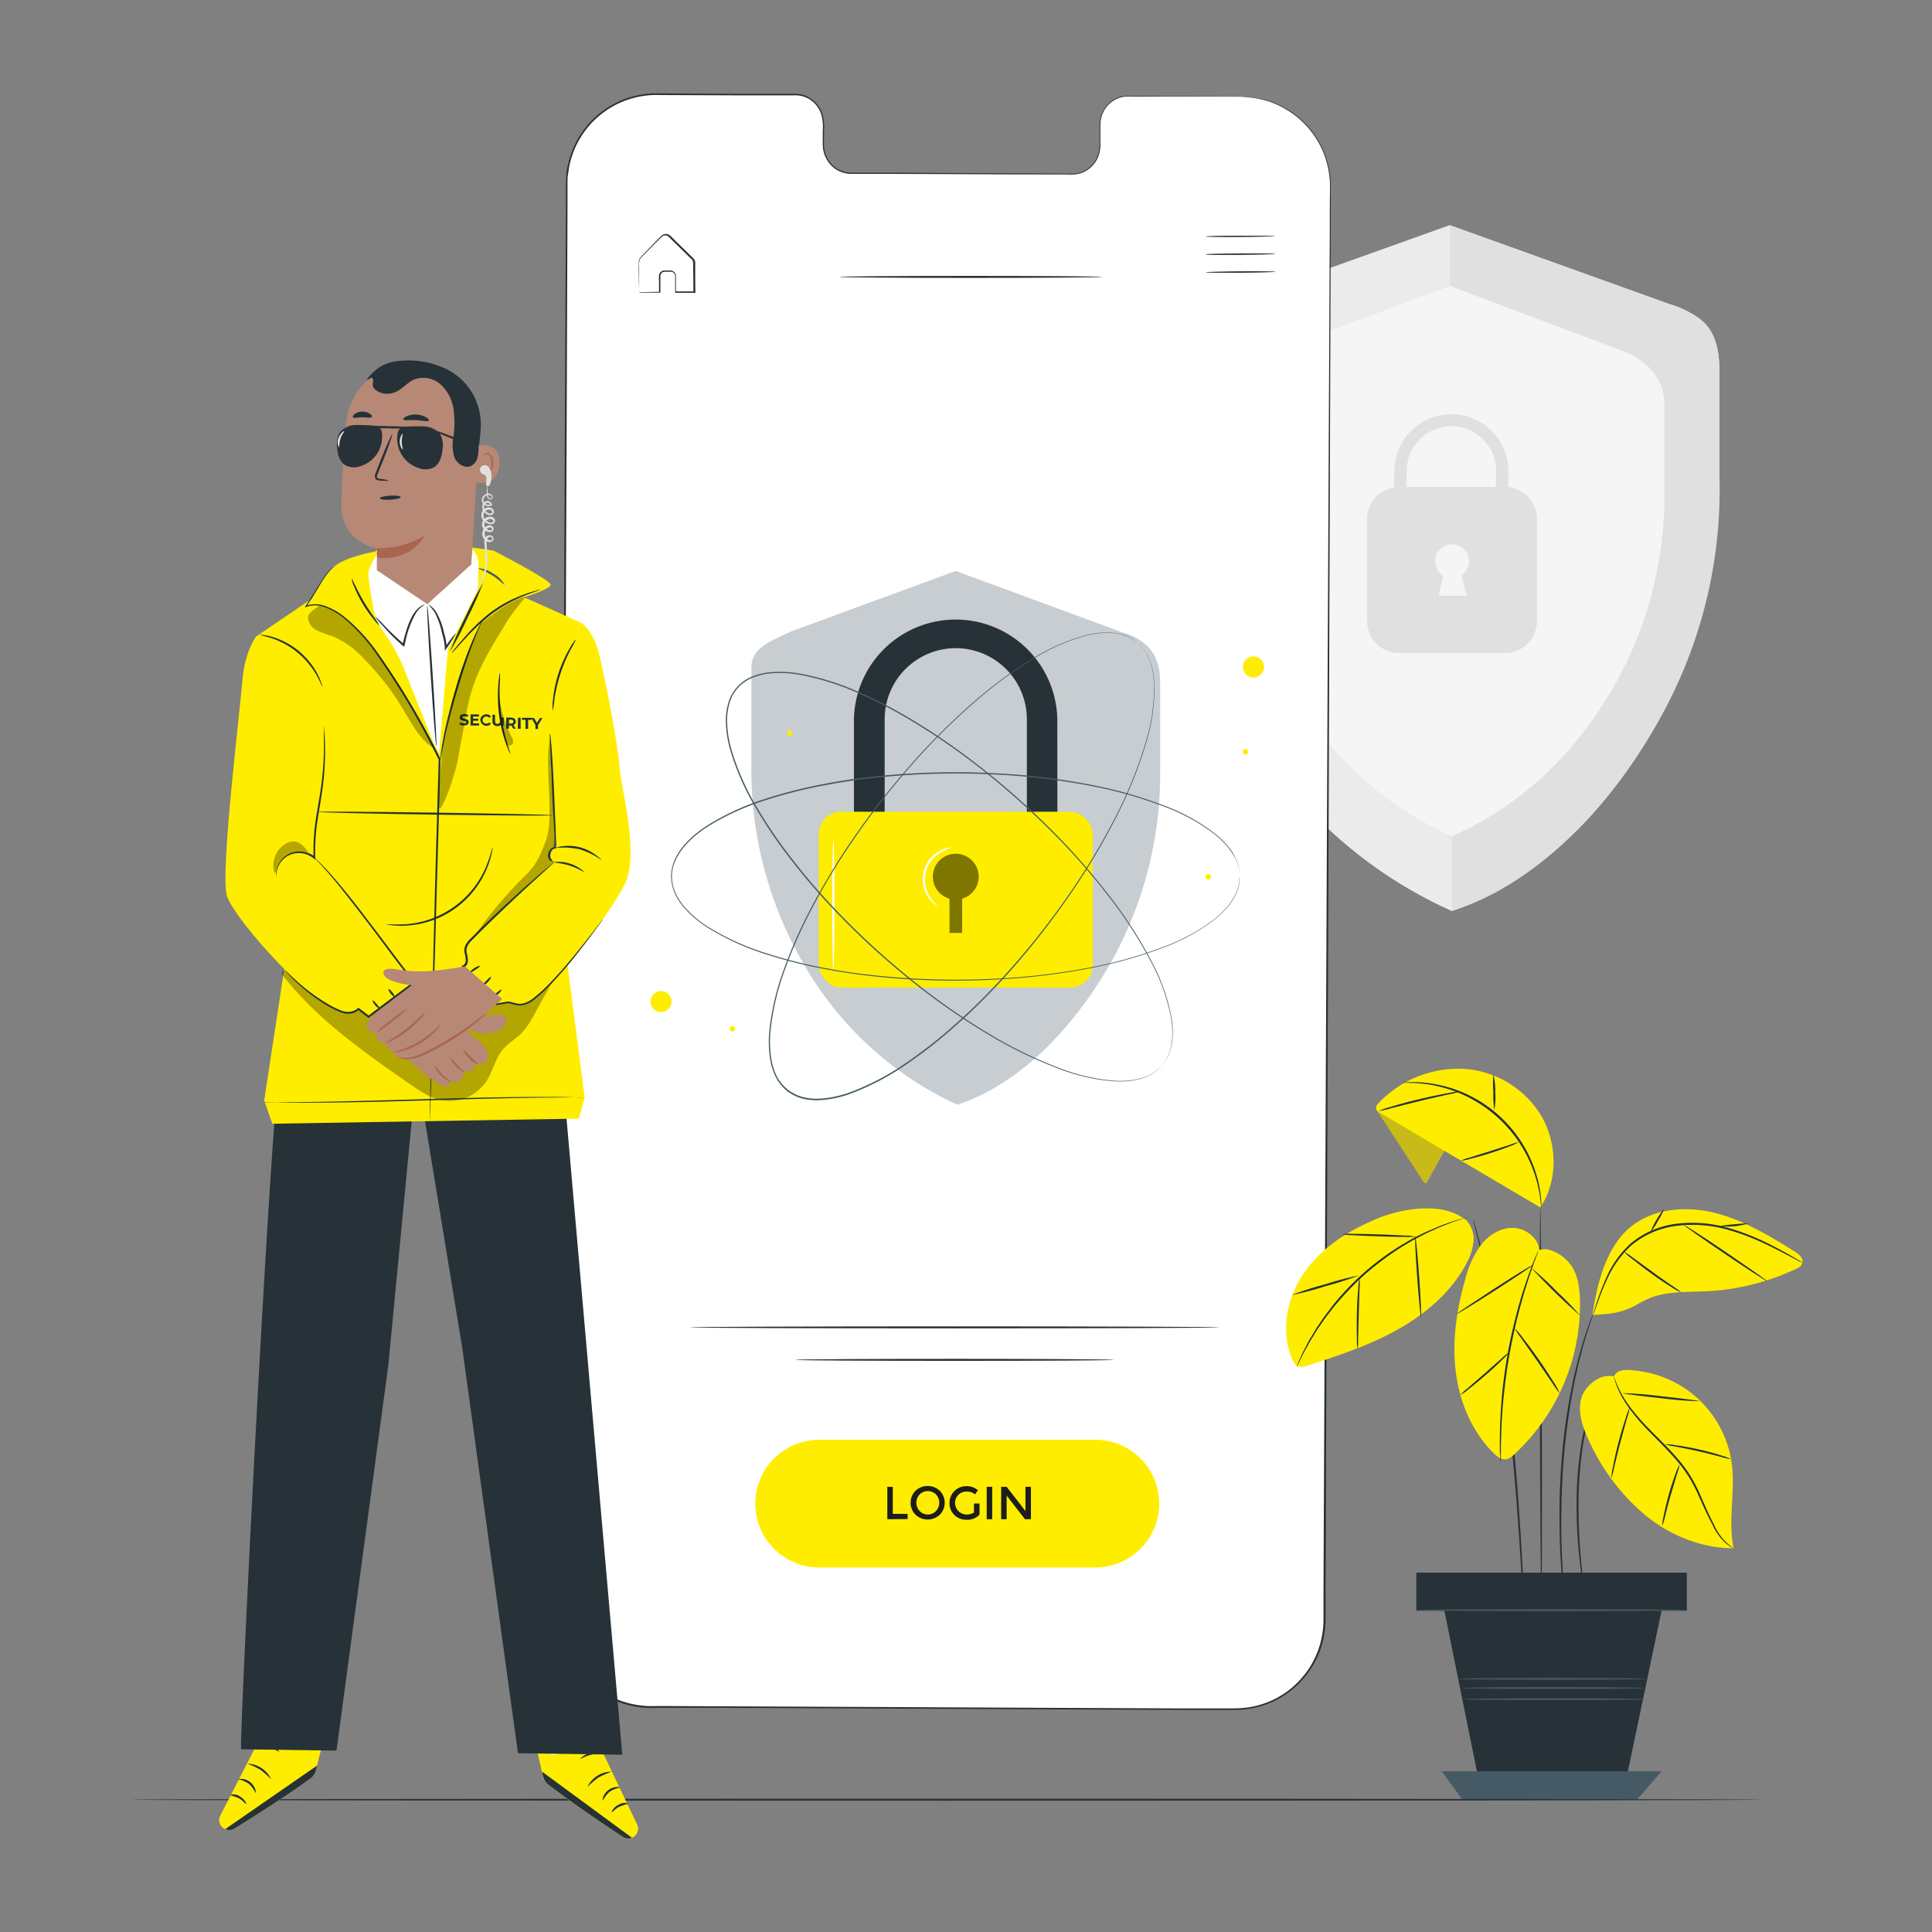 <svg xmlns="http://www.w3.org/2000/svg" id="Livello_1" data-name="Livello 1" viewBox="0 0 500 500"><rect x="0" y="0" width="500" height="500" fill="#808080" stroke="none"/><defs><style>.cls-1{fill:#f5f5f5;}.cls-2{fill:#ebebeb;}.cls-3{fill:#e0e0e0;}.cls-4{fill:#fff;}.cls-5{fill:#263238;}.cls-6{fill:#ffed00;}.cls-7{fill:#1d1d1b;}.cls-8{fill:#c7cdd0;}.cls-9{opacity:0.5;}.cls-10{fill:#fafafa;}.cls-11{fill:#455a64;}.cls-12{fill:#c8bb19;}.cls-13{opacity:0.3;}.cls-14{fill:#b78876;}.cls-15{fill:#aa6550;}</style></defs><path class="cls-1" d="M432,78.68,375.23,58.29,319,78.4c-7.18,3.39-13.48,5.42-13.48,12.11V123.8a125.87,125.87,0,0,0,18.52,66.26,115.3,115.3,0,0,0,51.73,45.68c23-7.46,40.14-27.36,50.63-44.38a125.87,125.87,0,0,0,18.52-66.26V95.16C444.93,85.63,439.87,81,432,78.68Z"></path><path class="cls-2" d="M375.78,216.42c-19.78-8.81-32.63-23-40.92-36.44a99.55,99.55,0,0,1-14.66-52.42V104.21c0-5.29,3.19-10.25,9.53-13.2l45.51-17V58.29L319,78.4c-5.9,2.58-13.48,5.42-13.48,12.11V123.8a125.87,125.87,0,0,0,18.52,66.26,115.3,115.3,0,0,0,51.73,45.68Z"></path><path class="cls-3" d="M375.78,235.74A68.91,68.91,0,0,0,386.94,231c9.42-5.13,17.46-12.19,23.6-18.57A127.31,127.31,0,0,0,427,190.33a121.13,121.13,0,0,0,18-66.89L445,96c0-13.68-7-14.69-12.95-17.27L375.23,58.29V74l46,17.29c6.34,3,9.53,7.91,9.53,13.2v23.36a99.57,99.57,0,0,1-14.65,52.42c-8.3,13.46-20.6,27.35-40.38,36.16Z"></path><path class="cls-3" d="M390.29,126.06l.07-4.49a14.75,14.75,0,0,0-29.49,0l-.06,4.58a8.22,8.22,0,0,0-7,8.14v26.51A8.25,8.25,0,0,0,362,169h27.51a8.26,8.26,0,0,0,8.25-8.25V134.27A8.26,8.26,0,0,0,390.29,126.06Zm-10.74,28.12h-7.2l1.12-5.2a4.38,4.38,0,1,1,4.76-.08C378.74,150.92,379.55,154.18,379.55,154.18ZM387.12,126H364l.06-4.46a11.57,11.57,0,0,1,23.13,0Z"></path><path class="cls-4" d="M329.4,125.74a18.13,18.13,0,0,1-.85-4.61,79.39,79.39,0,0,1-.46-11.3c.06-2.21.21-4.32.41-6.22a13.23,13.23,0,0,1,1.27-5,5.79,5.79,0,0,1,2.49-2.5c.77-.35,1.25-.34,1.25-.28a6.42,6.42,0,0,0-3.11,3.1,13.77,13.77,0,0,0-1,4.79c-.15,1.89-.26,4-.33,6.17-.13,4.37,0,8.34.17,11.21S329.55,125.72,329.4,125.74Z"></path><path class="cls-4" d="M330.24,140.23c-.28,0-.53-1.36-.56-3s.16-3.07.44-3.08.52,1.36.55,3.06S330.51,140.23,330.24,140.23Z"></path><path class="cls-4" d="M321.29,25.06l-29.41-.14a7.31,7.31,0,0,0-7.17,7.43l0,5.34a7.31,7.31,0,0,1-7.17,7.43l-57.31-.27a7.32,7.32,0,0,1-7.11-7.49l0-5.34A7.31,7.31,0,0,0,206,24.53l-10.34-.05-25.74-.12a23.14,23.14,0,0,0-23.24,23l-1.57,371.08a23.14,23.14,0,0,0,23,23.23l151.34.7a23.13,23.13,0,0,0,23.24-23l1.57-371.08A23.13,23.13,0,0,0,321.29,25.06Z"></path><path class="cls-5" d="M321.29,25.06l.79,0a16.42,16.42,0,0,1,2.34.19,21.81,21.81,0,0,1,8.66,3,22.22,22.22,0,0,1,5.26,4.3,23.21,23.21,0,0,1,4.37,6.92,23.88,23.88,0,0,1,1.69,9.39c0,3.42,0,7,0,10.91-.12,30.82-.28,75.42-.47,130.53s-.48,120.73-.77,193.59q0,13.67-.11,27.66l0,7a24.36,24.36,0,0,1-.91,7,23.4,23.4,0,0,1-3,6.49,24.87,24.87,0,0,1-4.83,5.31,23.33,23.33,0,0,1-13.35,5.12c-1.22.08-2.42.07-3.63.06l-3.62,0-7.28,0-29.47-.13-60.46-.28-30.93-.14L169.92,442a24.43,24.43,0,0,1-15-4.21,23.63,23.63,0,0,1-9.1-12.67,25.53,25.53,0,0,1-.93-7.81q0-3.92,0-7.8.08-15.58.13-30.94.14-30.72.26-60.48c.18-39.66.34-77.91.5-114.34s.32-71.07.46-103.47q.12-24.3.22-46.89c0-1.88,0-3.75,0-5.61,0-.93.09-1.87.14-2.8s.24-1.85.49-2.75A23.57,23.57,0,0,1,152,32.45a23.42,23.42,0,0,1,18.86-8.27l20.17.1,9.7,0,4.75,0A7.29,7.29,0,0,1,210,25.64a7.58,7.58,0,0,1,2.8,3.71,12.39,12.39,0,0,1,.45,4.55c0,.76,0,1.51,0,2.25a18.07,18.07,0,0,0,.06,2.22,7.36,7.36,0,0,0,1.72,3.9,7,7,0,0,0,3.55,2.22,8.11,8.11,0,0,0,2.09.21h2.13l8.36,0,30.5.16,13.45.07c1.06,0,2.14.06,3.16,0a6.87,6.87,0,0,0,2.84-1,7.32,7.32,0,0,0,3.27-4.67,12.67,12.67,0,0,0,.2-2.81c0-.94,0-1.86,0-2.77a17.2,17.2,0,0,1,.13-2.69,8,8,0,0,1,.88-2.47,7.23,7.23,0,0,1,3.7-3.24c1.51-.66,3.13-.45,4.59-.48l15,.1,9.23.07,3.15,0h-3.15l-9.23,0-15,0c-1.48,0-3.06-.17-4.53.47a7.08,7.08,0,0,0-3.6,3.18,7.6,7.6,0,0,0-.85,2.41,15.5,15.5,0,0,0-.13,2.66c0,.91,0,1.83,0,2.77a12.5,12.5,0,0,1-.19,2.85,7.52,7.52,0,0,1-3.35,4.81,7.07,7.07,0,0,1-2.94,1c-1.07.09-2.11,0-3.18,0l-13.45,0-30.51-.12-8.35,0h-2.13a8,8,0,0,1-2.17-.23,7.11,7.11,0,0,1-3.7-2.31,7.7,7.7,0,0,1-1.8-4.06,17.12,17.12,0,0,1-.07-2.26c0-.74,0-1.49,0-2.25a12.28,12.28,0,0,0-.44-4.45,7.29,7.29,0,0,0-2.68-3.54,7,7,0,0,0-4.34-1.22l-4.75,0-9.7,0-20.17-.08a23.05,23.05,0,0,0-18.56,8.15,23.17,23.17,0,0,0-4.81,9.6c-.24.88-.31,1.8-.47,2.7s-.12,1.83-.14,2.76c0,1.86,0,3.73,0,5.61q-.09,22.56-.18,46.89c-.13,32.41-.27,67-.42,103.47s-.3,74.68-.47,114.34q-.12,29.74-.25,60.48-.06,15.36-.13,30.94l0,7.8a24.72,24.72,0,0,0,.91,7.66,23.11,23.11,0,0,0,8.89,12.39,23.9,23.9,0,0,0,14.72,4.12l15.62.07,30.93.14,60.47.29,29.46.13,7.28,0,3.63,0c1.2,0,2.41,0,3.6-.06a22.82,22.82,0,0,0,13.06-5,24.54,24.54,0,0,0,4.72-5.2,23.15,23.15,0,0,0,2.92-6.35,24.42,24.42,0,0,0,.89-6.91l0-7q.06-14,.12-27.65c.33-72.86.63-138.48.88-193.59s.48-99.71.63-130.53c0-3.86,0-7.49.06-10.91a24,24,0,0,0-1.65-9.33,23,23,0,0,0-4.33-6.89,22,22,0,0,0-5.21-4.3,21.72,21.72,0,0,0-8.62-3.07,17.38,17.38,0,0,0-2.33-.22Z"></path><path class="cls-5" d="M330.06,61.06c0,.11-4.05.23-9.05.27s-9.06,0-9.06-.12S316,61,321,61,330.06,61,330.06,61.06Z"></path><path class="cls-5" d="M330.1,65.69c0,.11-4.06.23-9.06.27S312,66,312,65.84s4.05-.22,9.05-.26S330.09,65.59,330.1,65.69Z"></path><path class="cls-5" d="M330.13,70.33c0,.1-4.05.22-9.05.26s-9.05,0-9.05-.11,4.05-.23,9.05-.27S330.13,70.22,330.13,70.33Z"></path><path class="cls-5" d="M165.37,75.61l.38,0,1.05,0,3.86-.09-.11.11c0-.86,0-1.79,0-2.8a14.7,14.7,0,0,1,0-1.62A1.47,1.47,0,0,1,171.81,70c.63,0,1.17,0,1.85,0a1.51,1.51,0,0,1,1.27,1.5c0,1.3,0,2.67,0,4.09l-.18-.18,4.88,0-.18.19q0-3-.06-6.08c0-.52,0-1,0-1.55a1.57,1.57,0,0,0-.69-1.15l-2.13-2.1c-.7-.69-1.38-1.37-2.06-2l-1-1c-.35-.33-.61-.68-1-.76a1.31,1.31,0,0,0-1.12.22c-.3.25-.61.6-.91.89l-1.75,1.76c-1.1,1.15-2.25,2.19-3.08,3.18a3.4,3.4,0,0,0-.24,1.82c0,.6,0,1.18,0,1.72,0,1,0,2,0,2.77s0,1.29,0,1.77a5.19,5.19,0,0,1,0,.63,4,4,0,0,1,0-.58c0-.47,0-1-.05-1.74s0-1.73-.06-2.8c0-.55,0-1.13,0-1.75,0-.31,0-.63,0-1a2.1,2.1,0,0,1,.27-1c.9-1.1,2-2.08,3.09-3.26l1.73-1.78c.32-.3.57-.61.94-.93a1.67,1.67,0,0,1,1.42-.28,2.68,2.68,0,0,1,1.17.84l1,1,2.06,2,2.14,2.1a3.91,3.91,0,0,1,.54.59,1.59,1.59,0,0,1,.26.82c0,.52,0,1,0,1.56,0,2.08,0,4.11.05,6.07v.19h-.19l-4.87,0h-.18v-.18c0-1.42,0-2.78,0-4.09a1.17,1.17,0,0,0-1-1.18c-.56,0-1.22,0-1.77,0a1.19,1.19,0,0,0-1.05.95c0,.49,0,1.06,0,1.56v2.91h-.11l-3.93,0-1,0A1.17,1.17,0,0,1,165.37,75.61Z"></path><path class="cls-5" d="M285.22,71.66c0,.15-15.24.26-34,.26s-34-.11-34-.26,15.23-.26,34-.26S285.22,71.52,285.22,71.66Z"></path><path class="cls-6" d="M283.46,405.66H212a16.52,16.52,0,0,1-16.52-16.53h0A16.52,16.52,0,0,1,212,372.61h71.46A16.52,16.52,0,0,1,300,389.13h0A16.53,16.53,0,0,1,283.46,405.66Z"></path><path class="cls-7" d="M229.64,393.18v-8.39h1.42v7h3.83v1.34Z"></path><path class="cls-7" d="M243.22,392a4.58,4.58,0,0,1-6.29,0,4.41,4.41,0,0,1,0-6.19,4.61,4.61,0,0,1,6.29,0,4.41,4.41,0,0,1,0,6.19Zm-1-5.25a3,3,0,0,0-4.21,0,3.13,3.13,0,0,0,0,4.31,2.93,2.93,0,0,0,4.21,0,3.13,3.13,0,0,0,0-4.31Z"></path><path class="cls-7" d="M252.08,389.1h1.42V392a4.36,4.36,0,0,1-3.4,1.31,4.27,4.27,0,0,1-3.11-1.23,4.1,4.1,0,0,1-1.25-3.09,4.18,4.18,0,0,1,1.27-3.12,4.3,4.3,0,0,1,3.09-1.25,4.38,4.38,0,0,1,3,1.06l-.76,1.08a3,3,0,0,0-1-.59,4,4,0,0,0-1.16-.16,3,3,0,0,0-2.13.82,3,3,0,0,0,2,5.12,3.63,3.63,0,0,0,2-.51Z"></path><path class="cls-7" d="M255.36,384.79h1.42v8.39h-1.42Z"></path><path class="cls-7" d="M265.39,384.79h1.42v8.39h-1.54l-4.75-6.12v6.12H259.1v-8.39h1.42l4.87,6.27Z"></path><path class="cls-5" d="M315.64,343.52c0,.14-30.73.26-68.61.26s-68.62-.12-68.62-.26,30.71-.26,68.62-.26S315.64,343.38,315.64,343.52Z"></path><path class="cls-5" d="M288.3,351.93c0,.15-18.48.26-41.28.26s-41.27-.11-41.27-.26,18.47-.26,41.27-.26S288.3,351.79,288.3,351.93Z"></path><path class="cls-8" d="M290.44,163.64l-43.09-15.87-42.67,15.66c-5.45,2.63-10.23,4.22-10.23,9.42v25.92a99.85,99.85,0,0,0,14.06,51.58,88.31,88.31,0,0,0,39.26,35.56c17.44-5.81,30.46-21.3,38.42-34.55a99.85,99.85,0,0,0,14.06-51.58V176.47C300.25,169.05,296.41,165.42,290.44,163.64Z"></path><path class="cls-5" d="M273.67,229.25h-7.92v-43.1a18.4,18.4,0,0,0-36.8,0v43.1H221v-43.1a26.32,26.32,0,0,1,52.63,0Z"></path><rect class="cls-6" x="211.89" y="210.08" width="70.92" height="45.5" rx="5.81"></rect><g class="cls-9"><path d="M253.28,226.9a5.93,5.93,0,1,0-7.55,5.68v8.86H249v-8.86A5.92,5.92,0,0,0,253.28,226.9Z"></path></g><path class="cls-10" d="M215.67,251.27c-.16,0-.29-7.59-.29-17s.13-16.95.29-16.95.3,7.59.3,16.95S215.83,251.27,215.67,251.27Z"></path><path class="cls-10" d="M242.71,234.5s-.28-.09-.7-.39a7.29,7.29,0,0,1-1.52-1.56,8.31,8.31,0,0,1,2.95-12.47,7.1,7.1,0,0,1,2.06-.7,1.89,1.89,0,0,1,.8,0,19.49,19.49,0,0,0-2.66,1.12,8.21,8.21,0,0,0-2.81,11.86A18,18,0,0,0,242.71,234.5Z"></path><path class="cls-11" d="M300.62,275.86s.17-.24.52-.69l.28-.38c.1-.14.19-.32.3-.5a8.72,8.72,0,0,0,.65-1.3c.1-.26.22-.52.32-.81s.17-.61.26-.94a6.72,6.72,0,0,0,.22-1.05c0-.37.15-.75.16-1.15a22.06,22.06,0,0,0-.26-5.56,49.81,49.81,0,0,0-5.1-14.37,112,112,0,0,0-11-17.05,173.47,173.47,0,0,0-16.35-18.35,199.18,199.18,0,0,0-21.45-18.32c-4-2.94-8.23-5.8-12.69-8.49a121.73,121.73,0,0,0-14.08-7.38,65.52,65.52,0,0,0-15.68-4.92,27.56,27.56,0,0,0-8.36-.2,15.46,15.46,0,0,0-4,1.17,10,10,0,0,0-5.47,6.12,15.76,15.76,0,0,0-.71,4.15,27.9,27.9,0,0,0,1.16,8.28,65.43,65.43,0,0,0,6.66,15A121.55,121.55,0,0,0,205,222.3c3.17,4.12,6.49,8,9.87,11.64a200,200,0,0,0,20.64,19.23,174.09,174.09,0,0,0,20.1,14.15,112.31,112.31,0,0,0,18.18,8.95,50.1,50.1,0,0,0,14.86,3.44,22.2,22.2,0,0,0,5.55-.38c.4-.06.77-.21,1.13-.29a7,7,0,0,0,1-.34l.91-.36.77-.42a8.07,8.07,0,0,0,1.22-.79c.17-.13.33-.24.46-.35l.35-.33.62-.59-.6.61-.34.34c-.13.12-.29.23-.46.36A8.06,8.06,0,0,1,298,278c-.24.13-.49.29-.77.42l-.91.38a6.77,6.77,0,0,1-1,.34,10.89,10.89,0,0,1-1.13.3,21.35,21.35,0,0,1-5.57.41,49.5,49.5,0,0,1-14.92-3.39,111.57,111.57,0,0,1-18.24-8.92,175,175,0,0,1-20.15-14.13,200.5,200.5,0,0,1-20.69-19.24c-3.39-3.65-6.72-7.53-9.9-11.66a121.19,121.19,0,0,1-9-13.19,65.92,65.92,0,0,1-6.7-15.09,27.78,27.78,0,0,1-1.16-8.38,15.77,15.77,0,0,1,.72-4.24,10.35,10.35,0,0,1,5.64-6.32,15.88,15.88,0,0,1,4.13-1.2,27.87,27.87,0,0,1,8.46.21,65.89,65.89,0,0,1,15.76,4.94,124,124,0,0,1,14.12,7.41c4.46,2.7,8.69,5.56,12.7,8.52a199.66,199.66,0,0,1,21.47,18.36,173.48,173.48,0,0,1,16.33,18.41A110.82,110.82,0,0,1,298.13,249a49.93,49.93,0,0,1,5.07,14.43,21.67,21.67,0,0,1,.22,5.59,10.14,10.14,0,0,1-.16,1.16,6.72,6.72,0,0,1-.23,1.05c-.09.33-.18.64-.27.94s-.23.56-.33.82a7.81,7.81,0,0,1-.67,1.3c-.11.18-.2.35-.3.5l-.3.37C300.81,275.64,300.62,275.86,300.62,275.86Z"></path><path class="cls-11" d="M320.9,226.91s0-.29-.07-.86l0-.47a4.87,4.87,0,0,0-.12-.57,7.32,7.32,0,0,0-.38-1.41c-.09-.25-.18-.53-.3-.82s-.28-.57-.43-.87A6.7,6.7,0,0,0,319,221a10.83,10.83,0,0,0-.65-1,21.54,21.54,0,0,0-3.89-4,49.74,49.74,0,0,0-13.38-7.33,111.19,111.19,0,0,0-19.52-5.42,175.05,175.05,0,0,0-24.42-2.83,200.06,200.06,0,0,0-28.2.62c-4.95.47-10,1.15-15.12,2.11a123.86,123.86,0,0,0-15.43,3.86,66.09,66.09,0,0,0-15,6.77,27.71,27.71,0,0,0-6.37,5.41,15.92,15.92,0,0,0-2.24,3.56,10,10,0,0,0,0,8.22,15.32,15.32,0,0,0,2.23,3.56,27.75,27.75,0,0,0,6.37,5.42,66.16,66.16,0,0,0,15,6.77,121.75,121.75,0,0,0,15.43,3.87c5.12,1,10.17,1.64,15.12,2.1a200.17,200.17,0,0,0,28.21.62,173.47,173.47,0,0,0,24.41-2.82,112.15,112.15,0,0,0,19.53-5.43,49.94,49.94,0,0,0,13.37-7.32,22.18,22.18,0,0,0,3.89-4,11,11,0,0,0,.65-1,6.2,6.2,0,0,0,.53-.92c.15-.31.3-.6.43-.88s.21-.56.3-.82a7.13,7.13,0,0,0,.38-1.41,4.74,4.74,0,0,0,.12-.56l0-.48c0-.56.07-.85.07-.85s0,.29,0,.86l0,.47c0,.18-.07.37-.11.57a7.78,7.78,0,0,1-.36,1.42c-.1.26-.18.54-.3.83l-.42.89a7,7,0,0,1-.54.93,10.2,10.2,0,0,1-.64,1,22,22,0,0,1-3.89,4,49.86,49.86,0,0,1-13.38,7.4,113.1,113.1,0,0,1-19.55,5.48,174,174,0,0,1-24.45,2.86,199.05,199.05,0,0,1-28.25-.58c-5-.47-10-1.15-15.15-2.1a123.19,123.19,0,0,1-15.47-3.87,66.13,66.13,0,0,1-15-6.81,27.64,27.64,0,0,1-6.45-5.48,15.62,15.62,0,0,1-2.29-3.64,12.05,12.05,0,0,1-.9-4.24,11.85,11.85,0,0,1,.91-4.24,16.14,16.14,0,0,1,2.28-3.64,28.1,28.1,0,0,1,6.46-5.47,65.59,65.59,0,0,1,15-6.8,123.19,123.19,0,0,1,15.47-3.87c5.13-1,10.19-1.64,15.15-2.1a200.58,200.58,0,0,1,28.25-.59,173.6,173.6,0,0,1,24.44,2.87,111.1,111.1,0,0,1,19.55,5.48,49.81,49.81,0,0,1,13.39,7.4,21.65,21.65,0,0,1,3.89,4,9,9,0,0,1,.64,1,6.46,6.46,0,0,1,.54.94l.42.88c.12.29.2.57.3.83a8,8,0,0,1,.36,1.42c0,.21.09.4.11.57s0,.34,0,.48C320.9,226.62,320.9,226.91,320.9,226.91Z"></path><path class="cls-11" d="M294,166s-.25-.15-.72-.47l-.4-.26-.52-.25a8.2,8.2,0,0,0-1.34-.56c-.26-.09-.54-.19-.84-.27l-.95-.19a5.89,5.89,0,0,0-1.06-.15,10.74,10.74,0,0,0-1.16-.08,21.65,21.65,0,0,0-5.53.64,49.71,49.71,0,0,0-14,6.08,111.46,111.46,0,0,0-16.25,12.11,172.59,172.59,0,0,0-17.19,17.57,200.42,200.42,0,0,0-16.8,22.66c-2.66,4.2-5.21,8.61-7.59,13.24a122.71,122.71,0,0,0-6.4,14.57,65.68,65.68,0,0,0-3.82,16,27.62,27.62,0,0,0,.37,8.36,16,16,0,0,0,1.44,3.95A11.76,11.76,0,0,0,204,282.1a11.6,11.6,0,0,0,3.78,1.82,15.15,15.15,0,0,0,4.19.42,27.52,27.52,0,0,0,8.18-1.72,65.86,65.86,0,0,0,14.53-7.68,124.07,124.07,0,0,0,12.51-9.83c3.89-3.46,7.52-7,10.93-10.66a199.6,199.6,0,0,0,17.77-21.91,176.56,176.56,0,0,0,12.73-21,112.76,112.76,0,0,0,7.67-18.75,49.71,49.71,0,0,0,2.4-15.06,21.42,21.42,0,0,0-.76-5.51,11.11,11.11,0,0,0-.36-1.11,6.83,6.83,0,0,0-.41-1c-.15-.3-.29-.6-.42-.87s-.32-.51-.47-.75a7.94,7.94,0,0,0-.88-1.16c-.14-.16-.25-.31-.38-.44l-.35-.32L294,166s.23.18.65.56l.36.31c.13.13.25.28.39.44a7.94,7.94,0,0,1,.89,1.16c.15.23.32.47.48.74s.28.57.44.88a6.83,6.83,0,0,1,.41,1,11.1,11.1,0,0,1,.38,1.11,22,22,0,0,1,.79,5.53,49.79,49.79,0,0,1-2.35,15.12,112.15,112.15,0,0,1-7.65,18.81,172.71,172.71,0,0,1-12.71,21.07,197.73,197.73,0,0,1-17.77,22c-3.41,3.63-7,7.22-10.94,10.68a122.2,122.2,0,0,1-12.54,9.86,65.87,65.87,0,0,1-14.6,7.73,28,28,0,0,1-8.28,1.74,15.85,15.85,0,0,1-4.28-.43,11.84,11.84,0,0,1-3.9-1.88,12,12,0,0,1-2.8-3.31,16.06,16.06,0,0,1-1.47-4,28,28,0,0,1-.38-8.46A65.67,65.67,0,0,1,203,250.5a122.53,122.53,0,0,1,6.42-14.6c2.38-4.64,5-9.06,7.62-13.26A198.77,198.77,0,0,1,233.88,200a173.86,173.86,0,0,1,17.24-17.57,112.78,112.78,0,0,1,16.31-12.09,49.85,49.85,0,0,1,14.05-6.05,22.23,22.23,0,0,1,5.56-.61c.41,0,.8.07,1.17.09a6.94,6.94,0,0,1,1.06.15l1,.21c.3.08.58.19.84.27a8.8,8.8,0,0,1,1.35.58c.18.1.36.18.51.27l.4.27Z"></path><circle class="cls-6" cx="171.07" cy="259.2" r="2.73"></circle><path class="cls-6" d="M327.12,172.62a2.73,2.73,0,1,1-2.73-2.73A2.73,2.73,0,0,1,327.12,172.62Z"></path><path class="cls-6" d="M190.25,266.25a.7.7,0,1,1-.7-.7A.69.69,0,0,1,190.25,266.25Z"></path><path class="cls-6" d="M205.07,189.7a.71.71,0,0,1-.7.7.7.7,0,0,1-.69-.7.69.69,0,0,1,.69-.69A.7.7,0,0,1,205.07,189.7Z"></path><path class="cls-6" d="M313.4,226.91a.7.7,0,1,1-.7-.7A.69.69,0,0,1,313.4,226.91Z"></path><path class="cls-6" d="M323.05,194.54a.7.7,0,1,1-.7-.69A.7.7,0,0,1,323.05,194.54Z"></path><rect class="cls-5" x="366.66" y="407.15" width="69.76" height="9.59"></rect><path class="cls-5" d="M436.54,416.86h-70V407h70Zm-69.76-.24H436.3v-9.35H366.78Z"></path><polygon class="cls-5" points="373.13 413.55 383.17 463.09 420.32 463.09 430.03 416.74 373.13 413.55"></polygon><polygon class="cls-11" points="373.13 458.4 378.48 465.76 423.64 465.76 430.03 458.4 373.13 458.4"></polygon><path class="cls-5" d="M398.92,415c-.14,0-.32-22.95-.4-51.26s0-51.26.11-51.26.31,22.95.39,51.26S399.05,415,398.92,415Z"></path><path class="cls-5" d="M414.46,357.56a2.66,2.66,0,0,1-.19.54l-.62,1.48c-.14.33-.29.69-.46,1.07s-.3.84-.46,1.31l-.54,1.49c-.19.53-.33,1.11-.52,1.7a71.34,71.34,0,0,0-1.95,8.54,106,106,0,0,0-1.08,10.69,144,144,0,0,0,.55,19.51c.23,2.49.45,4.5.62,5.89.07.65.13,1.18.18,1.6a2.26,2.26,0,0,1,0,.57,2.91,2.91,0,0,1-.12-.55l-.27-1.59c-.23-1.39-.51-3.4-.78-5.89a128.77,128.77,0,0,1-.69-19.57,98.36,98.36,0,0,1,1.12-10.73,64.38,64.38,0,0,1,2.07-8.57c.19-.6.35-1.17.55-1.7s.4-1,.58-1.49l.5-1.3c.18-.39.35-.74.5-1.05.29-.59.52-1.08.71-1.46A2.91,2.91,0,0,1,414.46,357.56Z"></path><path class="cls-5" d="M412.67,339a4.06,4.06,0,0,1-.22.76l-.72,2.13c-.17.47-.34,1-.54,1.54l-.56,1.85c-.41,1.33-.88,2.84-1.3,4.54-.22.85-.46,1.73-.7,2.65s-.43,1.9-.65,2.9c-.49,2-.84,4.17-1.29,6.44-.77,4.56-1.45,9.6-1.92,14.91s-.63,10.4-.7,15,.05,8.79.24,12.28c.06,1.75.17,3.33.26,4.72s.17,2.58.26,3.55.13,1.69.17,2.25a7.73,7.73,0,0,1,0,.79,4.63,4.63,0,0,1-.13-.78c-.07-.56-.15-1.3-.26-2.24s-.24-2.17-.34-3.55-.26-3-.34-4.72c-.24-3.5-.33-7.67-.34-12.31s.22-9.73.66-15.06,1.16-10.38,2-14.95c.46-2.27.83-4.45,1.33-6.45l.69-2.9c.25-.92.5-1.81.73-2.65.44-1.7.94-3.21,1.38-4.53.21-.66.41-1.27.6-1.84l.57-1.53c.34-.88.62-1.58.82-2.11A6.36,6.36,0,0,1,412.67,339Z"></path><path class="cls-5" d="M394.51,419.06a.79.79,0,0,1,0-.27c0-.21,0-.47-.07-.79,0-.73-.12-1.75-.21-3-.16-2.68-.4-6.49-.69-11.18-.61-9.44-1.49-22.48-3.07-36.81-.82-7.17-1.76-14-2.73-20.15-.52-3.08-1-6-1.53-8.74s-1-5.27-1.51-7.58-1-4.4-1.38-6.23-.79-3.4-1.12-4.69-.55-2.24-.72-2.95c-.08-.32-.14-.57-.18-.78a.74.74,0,0,1,0-.26l.09.25.22.76.82,2.94c.35,1.27.77,2.83,1.2,4.66s1,3.9,1.46,6.22,1.05,4.85,1.56,7.58,1,5.66,1.58,8.74c1,6.18,2,13,2.77,20.17,1.59,14.35,2.41,27.4,2.93,36.85.25,4.72.43,8.55.54,11.19.05,1.29.08,2.31.11,3,0,.33,0,.59,0,.79S394.51,419.05,394.51,419.06Z"></path><path class="cls-6" d="M398.35,323.52c-.3-3.26-3.59-5.71-6.86-5.74s-6.3,1.92-8.3,4.51a25.83,25.83,0,0,0-4,8.87c-2.2,7.66-3.4,15.71-2.46,23.62s4.15,15.71,9.83,21.3c.92.91,2.12,1.82,3.38,1.55a4,4,0,0,0,1.79-1.11,52.84,52.84,0,0,0,17.16-40.19c-.09-3-.49-6.14-2.15-8.65s-5.55-5.17-8.39-4.16"></path><path class="cls-12" d="M374,297.47l-4.6,8.33c-.11.2-.25.41-.47.43s-.42-.21-.56-.41q-6.07-9.33-12.16-18.66l2.81-1.59Z"></path><path class="cls-6" d="M398.63,312.48,357.15,288a2,2,0,0,1-1-1c-.16-.61.3-1.21.74-1.66a28.57,28.57,0,0,1,22.17-8.71,25.32,25.32,0,0,1,20,12.46c4,7.15,4.14,16.61-.45,23.4"></path><path class="cls-5" d="M363.13,280.2a2.18,2.18,0,0,1,.54-.07c.36,0,.89-.08,1.57-.08a31.69,31.69,0,0,1,5.76.46,33.6,33.6,0,0,1,26.84,24.29,30.92,30.92,0,0,1,1,5.68c.08.68.06,1.21.08,1.57a2.16,2.16,0,0,1,0,.55,20.28,20.28,0,0,1-.26-2.1,34.53,34.53,0,0,0-33.44-30.25C363.89,280.22,363.13,280.24,363.13,280.2Z"></path><path class="cls-5" d="M393,295.59a10.53,10.53,0,0,1-2.1,1c-1.32.52-3.17,1.19-5.23,1.85s-4,1.17-5.34,1.51a9.43,9.43,0,0,1-2.27.43,12.14,12.14,0,0,1,2.17-.77l5.28-1.65,5.27-1.7A11.11,11.11,0,0,1,393,295.59Z"></path><path class="cls-5" d="M386.48,278.05a17,17,0,0,1,.49,4.62,17.87,17.87,0,0,1-.25,4.65,28.26,28.26,0,0,1-.24-4.63A29.84,29.84,0,0,1,386.48,278.05Z"></path><path class="cls-5" d="M356.79,287.54a19,19,0,0,1,3-1.06c1.89-.58,4.51-1.31,7.44-2s5.6-1.24,7.54-1.58a18.29,18.29,0,0,1,3.16-.43,22.19,22.19,0,0,1-3.09.77c-1.92.43-4.58,1-7.5,1.73s-5.54,1.38-7.45,1.87A20.72,20.72,0,0,1,356.79,287.54Z"></path><path class="cls-6" d="M379.51,315.82c-3.57-2.71-7.34-3.24-11.82-3.06a36,36,0,0,0-12.92,3.34c-7,3.06-13.57,7.57-17.75,14s-5.63,14.85-2.51,21.82a3.16,3.16,0,0,0,1.42,1.72,3.4,3.4,0,0,0,2.34-.18c8-2.6,16-5.22,23.28-9.28s14-9.71,17.9-17.1a14.72,14.72,0,0,0,1.88-5.68,7.08,7.08,0,0,0-1.82-5.54"></path><path class="cls-5" d="M379.58,315a2.67,2.67,0,0,1-.58.23l-1.66.58-1.21.4c-.44.16-.9.35-1.41.55-1,.41-2.17.81-3.41,1.41l-1.95.89c-.67.31-1.35.69-2.06,1.06-1.44.71-2.9,1.61-4.46,2.53a77.71,77.71,0,0,0-9.41,7,76.73,76.73,0,0,0-8.13,8.46c-1.11,1.42-2.19,2.75-3.08,4.09-.45.67-.92,1.29-1.32,1.92s-.76,1.24-1.13,1.82c-.74,1.14-1.3,2.25-1.83,3.2-.26.47-.51.91-.72,1.32l-.56,1.15c-.32.65-.57,1.17-.78,1.58a2.82,2.82,0,0,1-.3.54,2.62,2.62,0,0,1,.21-.58c.18-.42.41-1,.7-1.62l.52-1.17c.19-.42.44-.87.69-1.35.51-1,1-2.09,1.77-3.25l1.11-1.85c.39-.64.85-1.27,1.3-1.94.88-1.36,2-2.71,3.06-4.15a68.28,68.28,0,0,1,17.66-15.54c1.57-.91,3-1.81,4.51-2.51.72-.36,1.41-.73,2.09-1l2-.86c1.25-.58,2.43-1,3.45-1.35.52-.19,1-.37,1.43-.51l1.23-.37,1.7-.48A2.32,2.32,0,0,1,379.58,315Z"></path><path class="cls-5" d="M351.71,330.07a86,86,0,0,1-8.68,2.8,80.44,80.44,0,0,1-8.82,2.31,85.65,85.65,0,0,1,8.68-2.79A85,85,0,0,1,351.71,330.07Z"></path><path class="cls-5" d="M351.35,349.22a14.11,14.11,0,0,1-.19-2.71c-.05-1.67-.05-4,0-6.53s.21-4.86.35-6.52a12.78,12.78,0,0,1,.34-2.69,15.3,15.3,0,0,1,0,2.71c-.06,1.83-.13,4-.2,6.52s-.12,4.68-.17,6.51A15.12,15.12,0,0,1,351.35,349.22Z"></path><path class="cls-5" d="M367.75,340.86c-.13,0-.57-4.68-1-10.48s-.62-10.51-.48-10.52.57,4.68,1,10.48S367.89,340.85,367.75,340.86Z"></path><path class="cls-5" d="M347.34,319.4a14.57,14.57,0,0,1,2.78-.08c1.71,0,4.08.06,6.69.14s5,.2,6.7.3a14.66,14.66,0,0,1,2.76.27,15.61,15.61,0,0,1-2.77.08c-1.72,0-4.09-.06-6.7-.15s-5-.19-6.7-.29A14.66,14.66,0,0,1,347.34,319.4Z"></path><path class="cls-5" d="M388.34,378.31a2.05,2.05,0,0,1-.06-.56c0-.43,0-1-.08-1.63-.06-1.42-.07-3.47,0-6s.21-5.55.51-8.89.79-7,1.46-10.8,1.51-7.4,2.36-10.64,1.76-6.13,2.59-8.52,1.55-4.32,2.09-5.62l.64-1.51a2.53,2.53,0,0,1,.25-.51,2.85,2.85,0,0,1-.16.55l-.54,1.54c-.5,1.32-1.17,3.26-1.95,5.66s-1.63,5.29-2.47,8.52-1.63,6.82-2.32,10.62-1.14,7.43-1.49,10.76-.53,6.32-.62,8.85-.13,4.57-.13,6c0,.67,0,1.21,0,1.63A3.09,3.09,0,0,1,388.34,378.31Z"></path><path class="cls-5" d="M390.52,350a11,11,0,0,1-1.65,1.82c-1.07,1.07-2.6,2.51-4.33,4s-3.37,2.85-4.57,3.77a10,10,0,0,1-2,1.4,14,14,0,0,1,1.8-1.67l4.46-3.87,4.42-3.92A13.62,13.62,0,0,1,390.52,350Z"></path><path class="cls-5" d="M403.65,360.59a20.58,20.58,0,0,1-1.76-2.44c-1.13-1.66-2.54-3.71-4.1-6l-4.18-5.93a19.36,19.36,0,0,1-1.68-2.5,16.26,16.26,0,0,1,2,2.29c1.15,1.47,2.69,3.52,4.31,5.85s3,4.49,4,6.08A15.57,15.57,0,0,1,403.65,360.59Z"></path><path class="cls-5" d="M396.78,327.33c.07.12-4.29,3.05-9.74,6.56s-9.94,6.25-10,6.14,4.28-3,9.74-6.56S396.7,327.22,396.78,327.33Z"></path><path class="cls-5" d="M409.07,340.6a162.77,162.77,0,0,1-12.84-12.54,81.55,81.55,0,0,1,6.59,6.09A82.78,82.78,0,0,1,409.07,340.6Z"></path><path class="cls-6" d="M412.16,340.34l3.75-.31a18.56,18.56,0,0,0,7.56-2.32,31.3,31.3,0,0,1,3.52-1.77c4.63-1.85,9.79-1.52,14.77-1.77a61.36,61.36,0,0,0,23.51-6,2.35,2.35,0,0,0,1-.93c.77-1.4-.66-2.65-1.89-3.41-6.3-3.88-12.72-7.82-19.88-9.75s-15.27-1.6-21.37,2.6c-7.16,4.93-9.78,15.06-11,23.67"></path><path class="cls-5" d="M466.37,326.77a5.46,5.46,0,0,1-.63-.3l-1.77-.93c-1.54-.8-3.76-2-6.56-3.34a60.69,60.69,0,0,0-10.14-3.91,33.55,33.55,0,0,0-13.15-1.07,22.55,22.55,0,0,0-12,5.15,26.79,26.79,0,0,0-6.24,8.77c-1.31,2.8-2.12,5.19-2.71,6.82l-.67,1.89a5.1,5.1,0,0,1-.26.65,3.31,3.31,0,0,1,.16-.68l.58-1.92a65,65,0,0,1,2.58-6.91,26.55,26.55,0,0,1,6.26-9,22.66,22.66,0,0,1,12.22-5.3,33.48,33.48,0,0,1,13.34,1.12,59.77,59.77,0,0,1,10.18,4c2.79,1.39,5,2.63,6.49,3.49l1.73,1A2.82,2.82,0,0,1,466.37,326.77Z"></path><path class="cls-5" d="M457.38,331.6c-.07.11-5-3.05-10.93-7.07s-10.73-7.38-10.66-7.49,5,3,10.94,7.07S457.46,331.49,457.38,331.6Z"></path><path class="cls-5" d="M452.68,316.57a18.23,18.23,0,0,1-7.72.71,87.85,87.85,0,0,1,7.72-.71Z"></path><path class="cls-5" d="M430.73,312.64a12.88,12.88,0,0,1-1.61,3.21,13.06,13.06,0,0,1-2,3,25.48,25.48,0,0,1,3.64-6.17Z"></path><path class="cls-5" d="M435.12,334.48a12.48,12.48,0,0,1-2.36-1.27c-1.41-.86-3.33-2.12-5.37-3.6s-3.84-2.89-5.14-3.92a13.81,13.81,0,0,1-2-1.74,15.07,15.07,0,0,1,2.25,1.46l5.21,3.79c2,1.48,3.91,2.78,5.27,3.71A17.22,17.22,0,0,1,435.12,334.48Z"></path><path class="cls-6" d="M417.68,356.24c-3.57-.94-7.83,2.53-8.57,6.15s.62,7.32,2.21,10.66a54.48,54.48,0,0,0,14.77,19.32c6.39,5.09,14.4,8.35,22.58,8.31-1.51-7,.4-14.34-.44-21.46a27.94,27.94,0,0,0-24.73-24.48c-2.28-.25-4.91-.6-5.82,1.5"></path><path class="cls-5" d="M448.67,400.68a3,3,0,0,1-.51-.24,9.69,9.69,0,0,1-1.34-.9,13.94,13.94,0,0,1-3.52-4.71c-.57-1.11-1.21-2.31-1.83-3.64s-1.25-2.75-1.92-4.24a41.07,41.07,0,0,0-2.36-4.54,36.51,36.51,0,0,0-3.25-4.42c-2.44-2.87-5.07-5.35-7.34-7.73a50.26,50.26,0,0,1-5.6-6.71,24.61,24.61,0,0,1-2.73-5.23,15.7,15.7,0,0,1-.48-1.53,2,2,0,0,1-.11-.55s.25.73.77,2a27.07,27.07,0,0,0,2.84,5.1,52.67,52.67,0,0,0,5.64,6.59c2.28,2.35,4.92,4.83,7.39,7.73a34.94,34.94,0,0,1,3.28,4.49,39.47,39.47,0,0,1,2.37,4.6l1.87,4.26c.6,1.32,1.22,2.54,1.77,3.65A14.62,14.62,0,0,0,447,399.4C448,400.3,448.7,400.63,448.67,400.68Z"></path><path class="cls-5" d="M430.2,394.85a11.19,11.19,0,0,1,.33-2.4c.28-1.47.74-3.49,1.36-5.69s1.28-4.16,1.81-5.56a10.86,10.86,0,0,1,1-2.22,12.7,12.7,0,0,1-.64,2.33c-.44,1.43-1,3.39-1.66,5.58s-1.13,4.19-1.5,5.63A12.43,12.43,0,0,1,430.2,394.85Z"></path><path class="cls-5" d="M448,377.64a14.83,14.83,0,0,1-2.51-.58c-1.54-.4-3.67-.95-6-1.48s-4.52-.95-6.08-1.25a14.33,14.33,0,0,1-2.52-.55,11.6,11.6,0,0,1,2.57.21c1.58.21,3.76.57,6.14,1.1s4.5,1.14,6,1.63A12.15,12.15,0,0,1,448,377.64Z"></path><path class="cls-5" d="M417,382.64a15.76,15.76,0,0,1,.39-2.78c.31-1.71.81-4.05,1.48-6.61s1.38-4.85,1.94-6.49a14.47,14.47,0,0,1,1-2.61,16.21,16.21,0,0,1-.69,2.72c-.47,1.66-1.12,4-1.79,6.51s-1.22,4.87-1.62,6.55A17.17,17.17,0,0,1,417,382.64Z"></path><path class="cls-5" d="M439.8,362.64a98.69,98.69,0,0,1-10-.8c-5.48-.59-9.91-1.17-9.9-1.3a98.9,98.9,0,0,1,10,.8C435.38,361.92,439.81,362.51,439.8,362.64Z"></path><path class="cls-11" d="M436.53,416.7c0,.14-15.67.25-35,.25s-35-.11-35-.25,15.67-.25,35-.25S436.53,416.56,436.53,416.7Z"></path><path class="cls-11" d="M425.63,436.86c0,.14-10.56.25-23.58.25s-23.58-.11-23.58-.25,10.56-.25,23.58-.25S425.63,436.73,425.63,436.86Z"></path><path class="cls-11" d="M426,439.75c0,.13-10.55.24-23.57.24s-23.59-.11-23.59-.24,10.56-.25,23.59-.25S426,439.61,426,439.75Z"></path><path class="cls-11" d="M426,434.49c0,.13-10.92.25-24.39.25s-24.39-.12-24.39-.25,10.92-.25,24.39-.25S426,434.35,426,434.49Z"></path><path class="cls-5" d="M456,465.76c0,.15-94.57.26-211.22.26s-211.24-.11-211.24-.26,94.56-.26,211.24-.26S456,465.62,456,465.76Z"></path><path class="cls-6" d="M71.07,427.43l-4.75,24.32L57,469.89a2.54,2.54,0,0,0,1.26,3.49h0a2.51,2.51,0,0,0,2.32-.16c4.47-2.73,20.86-12.86,21.1-14.66.29-2.08,6.72-25.31,6.72-25.31Z"></path><path class="cls-5" d="M58.28,473.38l23.78-16.45-.22,1a3.87,3.87,0,0,1-1.42,2.23c-1.93,1.46-7.35,5.4-19.75,13.06a2.53,2.53,0,0,1-2.39.14Z"></path><path class="cls-2" d="M78.78,449.77a1.54,1.54,0,0,0-.84,1.87,1.49,1.49,0,0,0,1.85.85,1.62,1.62,0,0,0,.88-2,1.53,1.53,0,0,0-2-.67"></path><path class="cls-5" d="M66.13,464a7.68,7.68,0,0,0-1.71-2.34,7.8,7.8,0,0,0-2.67-1.15c0-.06.34-.18.92-.14a4,4,0,0,1,3.39,2.7C66.23,463.65,66.19,464,66.13,464Z"></path><path class="cls-5" d="M63.69,466.88c-.13.08-.74-.87-1.91-1.51a22.52,22.52,0,0,0-2.3-.82,2.8,2.8,0,0,1,2.56.35C63.38,465.63,63.83,466.85,63.69,466.88Z"></path><path class="cls-5" d="M70.25,460.57a26.13,26.13,0,0,0-2.8-2.53A24.77,24.77,0,0,0,64,456.42a7,7,0,0,1,6.21,4.15Z"></path><path class="cls-5" d="M72.31,453.3c-.1.13-1.31-.72-3-1.16s-3.19-.33-3.21-.49a4.82,4.82,0,0,1,3.35,0A5,5,0,0,1,72.31,453.3Z"></path><path class="cls-5" d="M73.88,446.2a12.07,12.07,0,0,0-3.13-1.3,12.07,12.07,0,0,0-3.38.11c0-.06.3-.31.93-.51a5.47,5.47,0,0,1,2.55-.13,5.36,5.36,0,0,1,2.34,1C73.71,445.81,73.93,446.16,73.88,446.2Z"></path><path class="cls-5" d="M71.09,443.56a2.23,2.23,0,0,1,.17-.92,6.55,6.55,0,0,1,1.25-2.24A2.89,2.89,0,0,1,74,439.32a1,1,0,0,1,1.07.47,1.68,1.68,0,0,1,.15,1.18,3.59,3.59,0,0,1-3.79,2.56,4.15,4.15,0,0,1-3.52-3,1.43,1.43,0,0,1,.19-1.19,1,1,0,0,1,1.14-.29,3.66,3.66,0,0,1,1.41,1.18,7.36,7.36,0,0,1,1.24,2.24,2.29,2.29,0,0,1,.19.92,11.79,11.79,0,0,0-1.73-2.91,3.27,3.27,0,0,0-1.25-1,.52.52,0,0,0-.62.16,1,1,0,0,0-.08.79A3.69,3.69,0,0,0,71.51,443a3.12,3.12,0,0,0,3.24-2.13,1.21,1.21,0,0,0-.07-.83.53.53,0,0,0-.59-.26,2.55,2.55,0,0,0-1.29.89A9.85,9.85,0,0,0,71.09,443.56Z"></path><path class="cls-6" d="M152.11,429.32l4,24.44,8.78,18.41a2.53,2.53,0,0,1-1.36,3.45h0a2.53,2.53,0,0,1-2.31-.23c-4.39-2.86-20.48-13.45-20.68-15.26-.22-2.09-6-25.49-6-25.49Z"></path><path class="cls-5" d="M163.57,475.62l-23.3-17.13.2,1a3.77,3.77,0,0,0,1.35,2.26c1.89,1.53,7.2,5.62,19.37,13.63a2.55,2.55,0,0,0,2.38.21Z"></path><path class="cls-2" d="M143.76,451.43a1.53,1.53,0,0,1,.78,1.89,1.47,1.47,0,0,1-1.87.8,1.63,1.63,0,0,1-.82-2,1.53,1.53,0,0,1,2-.61"></path><path class="cls-5" d="M156,466a7.79,7.79,0,0,1,1.77-2.3,7.51,7.51,0,0,1,2.7-1.06c0-.07-.33-.2-.91-.17a3.93,3.93,0,0,0-2.11.8,4,4,0,0,0-1.36,1.8C155.9,465.67,155.93,466,156,466Z"></path><path class="cls-5" d="M158.35,469c.13.08.77-.85,2-1.45a19.19,19.19,0,0,1,2.32-.76,2.83,2.83,0,0,0-2.57.27C158.7,467.72,158.21,468.93,158.35,469Z"></path><path class="cls-5" d="M152,462.47a27.38,27.38,0,0,1,2.87-2.45,24.76,24.76,0,0,1,3.45-1.52,6.92,6.92,0,0,0-6.32,4Z"></path><path class="cls-5" d="M150.13,455.15c.09.13,1.33-.69,3.07-1.08s3.2-.24,3.22-.4a6.29,6.29,0,0,0-6.29,1.48Z"></path><path class="cls-5" d="M148.76,448a12.41,12.41,0,0,1,3.16-1.2,12.18,12.18,0,0,1,3.38.2c0-.06-.29-.32-.91-.53a5.48,5.48,0,0,0-2.55-.21,5.61,5.61,0,0,0-2.37,1C148.94,447.62,148.71,448,148.76,448Z"></path><path class="cls-5" d="M151.62,445.45a2.06,2.06,0,0,0-.14-.93,6.3,6.3,0,0,0-1.19-2.27,2.84,2.84,0,0,0-1.47-1.13,1,1,0,0,0-1.09.44,1.66,1.66,0,0,0-.17,1.17,3.58,3.58,0,0,0,3.7,2.68,4.16,4.16,0,0,0,3.61-2.9,1.44,1.44,0,0,0-.15-1.19,1,1,0,0,0-1.13-.33,3.57,3.57,0,0,0-1.45,1.14,7.33,7.33,0,0,0-1.3,2.2,2.12,2.12,0,0,0-.21.91,11.45,11.45,0,0,1,1.8-2.86,3.31,3.31,0,0,1,1.29-1,.53.53,0,0,1,.61.18,1,1,0,0,1,.06.79,3.7,3.7,0,0,1-3.16,2.47,3.11,3.11,0,0,1-3.18-2.22,1.2,1.2,0,0,1,.09-.83.56.56,0,0,1,.59-.25,2.72,2.72,0,0,1,1.27.93A9.57,9.57,0,0,1,151.62,445.45Z"></path><path class="cls-5" d="M73.4,268.26c-2.26-3.44-11.63,183.37-11,184.45l24.68.35,13.43-99.82,7.31-76.33,11.78,71.72,14.45,105.11,27,.38L144.35,263.6l-34.93-20Z"></path><path class="cls-6" d="M97,142.75s-7.56,1.32-10.45,3.84-5.81,8.32-5.81,8.32l-14.38,9.76L79,215.11,68.37,284.82l2.12,6,79.31-1.32,1.51-5.47-8.2-63.45,3.61-42.52L150,161l-14.37-6.43s6.58-2,6.88-3.18-14.82-8.9-14.82-8.9S103.86,138.44,97,142.75Z"></path><g class="cls-13"><path d="M72.9,252.08c8.95,11.59,21.17,20.14,33.2,28.5,2.53,1.76,5.17,3.57,8.2,4.16a11.49,11.49,0,0,0,11.54-4.84c1.74-2.65,2.33-6,4.39-8.4,1.4-1.63,3.35-2.68,4.85-4.22a21.19,21.19,0,0,0,3.11-4.59q2.44-4.44,4.91-8.88c-6,0-11.5,2.92-16.89,5.49s-11.39,4.91-17.22,3.58c-8.06-1.85-13.2-10.06-21-12.95a17.51,17.51,0,0,0-15,1.43"></path></g><path class="cls-6" d="M66.32,164.67s-3,3.77-3.61,11.69-5.76,49.48-4,55.45S82.59,262.71,90,262.1l2.76-1,2.65,2,11.82-8.86L81.16,221.5l1.4-47.2S74.56,162.8,66.32,164.67Z"></path><path class="cls-5" d="M86.51,146.59s-.24.16-.65.54A11.23,11.23,0,0,0,84.28,149c-.64.88-1.28,2-2.08,3.41L79.31,157l-.16-.21a7.31,7.31,0,0,1,4.87,0,17.25,17.25,0,0,1,4.91,2.69A46.58,46.58,0,0,1,97.77,169,196.47,196.47,0,0,1,114,196.39l0,.05v.07c-.11,4.12-.24,8.43-.36,12.83-.64,22.31-1.22,42.5-1.63,57.15-.23,7.29-.41,13.2-.54,17.31-.08,2-.13,3.61-.17,4.71,0,.52,0,.92-.06,1.22a2.7,2.7,0,0,1,0,.42,3.33,3.33,0,0,1,0-.42c0-.3,0-.7,0-1.22,0-1.11,0-2.69.08-4.71.08-4.12.21-10,.37-17.32.35-14.63.8-34.83,1.48-57.15.12-4.4.25-8.72.37-12.84l0,.12a200.14,200.14,0,0,0-16.14-27.38,46.54,46.54,0,0,0-8.71-9.48,17.11,17.11,0,0,0-4.79-2.67,7,7,0,0,0-4.67,0l-.4.15.23-.35L82,152.3a39.78,39.78,0,0,1,2.14-3.38,10.43,10.43,0,0,1,1.65-1.84A3.27,3.27,0,0,1,86.51,146.59Z"></path><path class="cls-5" d="M139.81,152.62c0,.08-1.52.53-3.92,1.49a37.33,37.33,0,0,0-8.77,4.88,58.76,58.76,0,0,0-7.32,6.94l-2.07,2.27a5.61,5.61,0,0,1-.81.79,4.36,4.36,0,0,1,.65-.92c.45-.58,1.11-1.39,2-2.38a48,48,0,0,1,7.27-7.11,33.49,33.49,0,0,1,9-4.81c1.23-.45,2.24-.74,2.94-.93A4.13,4.13,0,0,1,139.81,152.62Z"></path><path class="cls-5" d="M114,196.59a10.21,10.21,0,0,1,.1-1.49c.11-.95.32-2.32.63-4,.63-3.36,1.74-7.95,3.21-13a115.67,115.67,0,0,1,4.44-12.59c.68-1.57,1.3-2.82,1.76-3.66a8.06,8.06,0,0,1,.79-1.26,8.57,8.57,0,0,1-.61,1.36c-.4.86-1,2.12-1.6,3.7-1.28,3.15-2.79,7.62-4.28,12.6s-2.63,9.55-3.34,12.89c-.37,1.66-.62,3-.8,3.95A7.07,7.07,0,0,1,114,196.59Z"></path><path class="cls-5" d="M116.43,168.69a93.72,93.72,0,0,1,4-9A95.22,95.22,0,0,1,125,150.9a91.26,91.26,0,0,1-4,9A95.22,95.22,0,0,1,116.43,168.69Z"></path><path class="cls-5" d="M118.9,187.4l.23-.49a1.65,1.65,0,0,0,.94.31c.39,0,.55-.12.56-.3,0-.54-1.67-.19-1.65-1.25,0-.49.41-.89,1.22-.88a2,2,0,0,1,1,.27l-.21.5a1.67,1.67,0,0,0-.79-.24c-.39,0-.55.14-.55.32,0,.53,1.66.19,1.65,1.24,0,.48-.41.88-1.23.87A2,2,0,0,1,118.9,187.4Z"></path><path class="cls-5" d="M124,187.23v.53l-2.22,0,0-2.87,2.17,0v.54l-1.51,0V186h1.33v.52l-1.33,0v.66Z"></path><path class="cls-5" d="M124.31,186.33a1.48,1.48,0,0,1,1.58-1.46,1.51,1.51,0,0,1,1.17.53l-.43.38a.92.92,0,0,0-.72-.34.92.92,0,1,0,0,1.83.89.89,0,0,0,.72-.33l.42.4a1.57,1.57,0,0,1-2.72-1Z"></path><path class="cls-5" d="M129.6,187l-.12-.42-.09-.28v.27c0,.55-.24.77-.65.76s-.63-.23-.62-.78l0-1.58h-.67l0,1.61a1.19,1.19,0,0,0,1.28,1.33,1.24,1.24,0,0,0,1.06-.46A2.89,2.89,0,0,1,129.6,187Z"></path><path class="cls-5" d="M129.75,185.67v1l0,.1c0,.08.06.15.08.23s.05.24.08.36a2.55,2.55,0,0,1,.06.94,1.26,1.26,0,0,0,.39-1l0-1.61Z"></path><path class="cls-5" d="M132.85,188.58l-.54-.8h-.61v.8H131l0-2.87,1.24,0c.77,0,1.24.41,1.23,1.06a.9.9,0,0,1-.6.89l.63.93Zm-.59-2.33h-.54v1h.54c.4,0,.61-.18.61-.49S132.67,186.25,132.26,186.25Z"></path><path class="cls-5" d="M134.07,185.73h.67l0,2.87H134Z"></path><path class="cls-5" d="M136,186.3h-.91v-.54l2.5,0v.54l-.91,0,0,2.33H136Z"></path><path class="cls-5" d="M139.24,187.66v1h-.66v-1l-1.08-1.86h.7l.75,1.29.78-1.26h.65Z"></path><path class="cls-5" d="M132.09,195.13s-.18-.25-.4-.75-.51-1.23-.83-2.15a38,38,0,0,1-1.71-7.42,38.76,38.76,0,0,1-.2-7.6c.08-1,.17-1.76.27-2.29a2.9,2.9,0,0,1,.19-.83,27.38,27.38,0,0,1-.09,3.14,47.26,47.26,0,0,0,1.89,14.89C131.75,194,132.16,195.1,132.09,195.13Z"></path><g class="cls-13"><path d="M115.92,187.17c-.43,3.56-1.57,5.32-1.62,8.91,0,.76-1.23,12.89-.51,13.17s4-8.51,4.75-12.91c.55-3.45,1.52-8,2.1-11.43,1.68-10,5.41-15.46,10.64-24.21,1-1.65,4.68-6.16,4.68-6.16-.35-.23-1.82.47-2.85.93-2.94,1.33-8.22,5.54-8.22,5.54a100.15,100.15,0,0,0-4.24,9.11,127.21,127.21,0,0,0-4.81,17.63"></path></g><g class="cls-13"><path d="M82.9,156.66s-3.23,1.76-3.21,3.18A4.15,4.15,0,0,0,82,163.15a30.08,30.08,0,0,0,4,1.48,23.29,23.29,0,0,1,8.09,5.77,67.75,67.75,0,0,1,10.08,12.92c2.35,3.9,4.5,8.25,8.43,10.55-2.66-4.76-5.42-9.37-8.08-14.13a90.46,90.46,0,0,0-9.18-13.45c-3.46-4.2-9.1-9.29-12.46-9.63"></path></g><path class="cls-5" d="M71.42,226.9s0-.08,0-.26a3.93,3.93,0,0,1,0-.76,6.11,6.11,0,0,1,1-2.74,6,6,0,0,1,3.6-2.6,6.39,6.39,0,0,1,5.54,1.23l-.39.19a50.78,50.78,0,0,1,.59-10.07c.51-3.29,1.11-6.39,1.46-9.23s.54-5.43.59-7.6,0-3.92,0-5.14c0-.56,0-1,0-1.4a1.72,1.72,0,0,1,0-.49,2.43,2.43,0,0,1,.07.48c0,.38.06.85.11,1.4.09,1.22.15,3,.13,5.16a68.17,68.17,0,0,1-.48,7.65c-.32,2.86-.91,6-1.41,9.25a52.44,52.44,0,0,0-.64,10l0,.53-.41-.34A6,6,0,0,0,76,220.92a5.74,5.74,0,0,0-3.45,2.38,6.22,6.22,0,0,0-1,2.59C71.43,226.54,71.46,226.9,71.42,226.9Z"></path><path class="cls-5" d="M73.93,251.27s.12.08.32.28l.88.85c.78.73,1.92,1.81,3.46,3.06a52.18,52.18,0,0,0,5.82,4.11,23.44,23.44,0,0,0,3.88,1.95,5,5,0,0,0,2.23.33,3.32,3.32,0,0,0,2.06-.9l.15-.16.17.12,2.65,2h-.3l11.81-8.87,0,.37-.21-.26c-3.57-4.44-6.74-8.82-9.7-12.75S91.5,234,89.19,231.05s-4.26-5.21-5.66-6.74c-.7-.77-1.26-1.35-1.65-1.74a6.55,6.55,0,0,1-.56-.62,4.36,4.36,0,0,1,.64.55c.41.36,1,.92,1.71,1.67,1.46,1.5,3.46,3.76,5.81,6.65s5,6.4,8,10.33,6.16,8.29,9.71,12.71l.21.26.17.21-.21.16-11.84,8.85-.15.11-.14-.11-2.64-2.06.32,0a3.72,3.72,0,0,1-2.37,1.05,5.3,5.3,0,0,1-2.42-.38,24.11,24.11,0,0,1-3.93-2,48.59,48.59,0,0,1-5.8-4.23c-1.52-1.29-2.64-2.4-3.39-3.17l-.82-.9A1.63,1.63,0,0,1,73.93,251.27Z"></path><path class="cls-5" d="M83.44,177.74c-.1,0-.48-1.15-1.44-2.89A20.27,20.27,0,0,0,80.06,172a20.94,20.94,0,0,0-6.51-5.43,21.13,21.13,0,0,0-3.2-1.39c-1.88-.63-3.12-.79-3.1-.89a2.88,2.88,0,0,1,.87.05,13.09,13.09,0,0,1,2.34.49,18.76,18.76,0,0,1,3.31,1.32,21.5,21.5,0,0,1,3.64,2.4,21.07,21.07,0,0,1,3,3.15,18.4,18.4,0,0,1,1.89,3,13.72,13.72,0,0,1,.91,2.22A3,3,0,0,1,83.44,177.74Z"></path><g class="cls-13"><path d="M131.16,192.58c.33.71,1.51.27,1.65-.29a2.37,2.37,0,0,0-.42-1.62,30,30,0,0,1-3.28-11.57,28.73,28.73,0,0,0,2,13.48"></path></g><g class="cls-13"><path d="M71,225.85a6.6,6.6,0,0,1,3-7.53,3.85,3.85,0,0,1,2.14-.55c1.62.12,2.78,1.56,3.73,2.87a6.75,6.75,0,0,0-8.55,5.16"></path></g><path class="cls-5" d="M149.12,165.38a28.28,28.28,0,0,1-1.35,2.56,41.51,41.51,0,0,0-2.73,6.41,42.21,42.21,0,0,0-1.57,6.79,27.52,27.52,0,0,1-.41,2.87,11.27,11.27,0,0,1,.05-2.92,32.5,32.5,0,0,1,1.44-6.9,32.92,32.92,0,0,1,2.89-6.42A11.18,11.18,0,0,1,149.12,165.38Z"></path><g class="cls-13"><path d="M142.51,190.77c-.54.55-.68,5.21-.68,5.21,0,5.63.36,8.1.37,13.72a25.84,25.84,0,0,1-.62,6.92,26.65,26.65,0,0,1-1.32,3.45,21.71,21.71,0,0,1-2.18,4.13,24,24,0,0,1-2.64,2.88,108.46,108.46,0,0,0-12.1,14.36l-2.19,3.22L143,224.19l1.08-2.7.05-.32Z"></path></g><path class="cls-6" d="M150,161s3.43,1.3,5.23,9c2.07,8.86,4.78,23.58,5.19,29.16.35,4.69,5,21.83,1.4,29.38s-20.79,30.85-27.59,31.6l-2.83-.72-3,.51-8.36-9.61.73-2.76a2.76,2.76,0,0,1,.05-2.9c1-1.36,22.29-21.39,22.29-21.39s-.81-.1-1-1.48c-.3-2.38,1.77-2.3,1.77-2.3l-1.38-20.95Z"></path><path class="cls-5" d="M151.32,225.71c-.09.13-1.66-1-3.89-1.7s-4.16-.73-4.16-.89a9.9,9.9,0,0,1,8,2.59Z"></path><path class="cls-5" d="M155.62,222.57a19.51,19.51,0,0,0-5.52-2.75,19.52,19.52,0,0,0-6.15-.38,4.72,4.72,0,0,1,1.8-.46,12.16,12.16,0,0,1,4.49.34,11.94,11.94,0,0,1,4,2C155.22,222,155.67,222.53,155.62,222.57Z"></path><path class="cls-5" d="M143.27,223.12s-.36,0-.79-.3a1.69,1.69,0,0,1-.56-.8,2.09,2.09,0,0,1,0-1.19,3,3,0,0,1,.3-.73l0,.05a1.52,1.52,0,0,1,1.33-.89c.39,0,.61.09.6.15s-.23.06-.54.17a1.32,1.32,0,0,0-.91.73v0l0,0a4.17,4.17,0,0,0-.23.6,1.66,1.66,0,0,0,.32,1.59C143,222.89,143.31,223.05,143.27,223.12Z"></path><path class="cls-5" d="M142.3,189.75a4.82,4.82,0,0,1,.19,1.16c.09.75.19,1.84.29,3.18.22,2.69.42,6.41.6,10.52s.33,7.72.45,10.53c0,1.26.1,2.33.13,3.19a6.44,6.44,0,0,1,0,1.18,4.53,4.53,0,0,1-.19-1.17c-.09-.75-.19-1.83-.3-3.18-.21-2.69-.42-6.41-.6-10.52s-.33-7.72-.45-10.53c0-1.26-.09-2.32-.12-3.19A5.31,5.31,0,0,1,142.3,189.75Z"></path><path class="cls-5" d="M143.61,223a4.85,4.85,0,0,1-.52.52c-.4.35-.92.83-1.58,1.43l-5.85,5.3c-2.47,2.27-5.39,5-8.62,8.16-1.61,1.57-3.3,3.24-5,5a5.63,5.63,0,0,0-1.07,1.43,2.62,2.62,0,0,0-.18,1.71,9.69,9.69,0,0,1,.31,2,2,2,0,0,1-1.07,1.86l.1-.41c1.38,1.59,2.83,3.24,4.31,4.93l4.23,4.85-.23-.08,3-.51h.07c1.3.16,2.39.76,3.52.57a6.62,6.62,0,0,0,3-1.4,47.68,47.68,0,0,0,4.77-4.45c2.86-3,5.21-5.87,7.14-8.26s3.43-4.36,4.47-5.69l1.2-1.53a4.75,4.75,0,0,1,.44-.51,3.82,3.82,0,0,1-.37.57L154.54,240c-1,1.36-2.46,3.35-4.35,5.78s-4.22,5.32-7.08,8.36a47.78,47.78,0,0,1-4.8,4.54,7.08,7.08,0,0,1-3.27,1.5c-1.3.21-2.5-.44-3.64-.56h.07l-3,.51-.14,0-.09-.11L124,255.21l-4.31-4.94-.24-.28.34-.13a1.5,1.5,0,0,0,.75-1.39,10,10,0,0,0-.3-1.86,3.14,3.14,0,0,1,.23-2,5.86,5.86,0,0,1,1.17-1.55q2.63-2.64,5.07-5c3.24-3.12,6.2-5.85,8.7-8.08s4.54-4,5.95-5.19l1.64-1.36A4.63,4.63,0,0,1,143.61,223Z"></path><path class="cls-5" d="M143.11,211c0,.15-13.63.07-30.44-.17s-30.44-.56-30.44-.7,13.63-.07,30.44.18S143.11,210.83,143.11,211Z"></path><path class="cls-5" d="M127.46,219.22a1.07,1.07,0,0,1,0,.39c0,.25-.08.62-.18,1.09a23,23,0,0,1-1.2,3.89,24,24,0,0,1-20.77,14.95,22.72,22.72,0,0,1-4.07-.1c-.48-.05-.84-.13-1.09-.17a1.59,1.59,0,0,1-.38-.1,44.37,44.37,0,0,0,5.51,0,24.49,24.49,0,0,0,20.46-14.73A41.93,41.93,0,0,0,127.46,219.22Z"></path><path class="cls-5" d="M98.28,261c-.09.11-.65-.21-1.17-.81s-.75-1.2-.62-1.28.53.38,1,.94S98.38,260.9,98.28,261Z"></path><path class="cls-5" d="M102.1,258c-.11.08-.55-.3-1-.86s-.66-1.09-.54-1.17.54.3,1,.86S102.22,258,102.1,258Z"></path><path class="cls-5" d="M124.22,250c.07.13-.51.54-1.22,1s-1.32.85-1.42.74.38-.67,1.13-1.17S124.16,249.89,124.22,250Z"></path><path class="cls-5" d="M127.06,252.81c.12.07-.23.83-1,1.54s-1.49,1.05-1.56.93.52-.63,1.19-1.3S126.93,252.72,127.06,252.81Z"></path><path class="cls-5" d="M129.78,256.13c.1.1-.34.74-1.08,1.32s-1.46.87-1.53.75.5-.59,1.21-1.16S129.67,256,129.78,256.13Z"></path><path class="cls-5" d="M91,149.7c.15,0,1.34,3,3.38,6.35s4.1,5.89,4,6a7.39,7.39,0,0,1-1.48-1.53,34.46,34.46,0,0,1-3-4.2,35.25,35.25,0,0,1-2.29-4.59A7.64,7.64,0,0,1,91,149.7Z"></path><path class="cls-5" d="M151.31,284a6.86,6.86,0,0,1-.84,0l-2.42,0-8.91.08c-7.52.09-17.91.37-29.39.72s-21.87.58-29.4.57c-3.76,0-6.8,0-8.91-.08L69,285.33a4.6,4.6,0,0,1-.84-.06,5.5,5.5,0,0,1,.84,0l2.42,0,8.91-.08c7.52-.1,17.91-.38,29.39-.73s21.87-.57,29.39-.57c3.77,0,6.81,0,8.92.08l2.42.08A4.6,4.6,0,0,1,151.31,284Z"></path><path class="cls-11" d="M130.59,151.34c-.11.11-1.34-1.29-3.25-2.47s-3.71-1.67-3.67-1.82a7.57,7.57,0,0,1,3.94,1.38A7.41,7.41,0,0,1,130.59,151.34Z"></path><path class="cls-14" d="M124.12,261.84a2.2,2.2,0,0,0,2.1,1c.81,0,1.6-.3,2.42-.34a2.26,2.26,0,0,1,2.14.9,1.88,1.88,0,0,1-.07,1.85,3.73,3.73,0,0,1-1.4,1.3,7.59,7.59,0,0,1-8.64-.83"></path><path class="cls-14" d="M105.79,274.27a48.45,48.45,0,0,0,7.73,6.26,3.08,3.08,0,0,0,2,.69c.72-.12,1.3-1.07.82-1.62a2.25,2.25,0,0,0,2.66.07,2.29,2.29,0,0,0,.81-2.42.07.07,0,0,1,.09-.08,2.54,2.54,0,0,0,2.2-.15,1.9,1.9,0,0,0,.82-2.11c.74,1,2.52.61,3.09-.5a3.42,3.42,0,0,0-.58-3.5,17.34,17.34,0,0,0-2.77-2.5,5.47,5.47,0,0,1-2.08-3"></path><path class="cls-15" d="M116.69,280a7.24,7.24,0,0,1-4.31-4.35c.14-.07.86,1.1,2,2.29S116.76,279.88,116.69,280Z"></path><path class="cls-15" d="M120.43,277.7a8.41,8.41,0,0,1-4-4c.12-.09.93.89,2,2S120.51,277.58,120.43,277.7Z"></path><path class="cls-15" d="M123.69,275.39a5,5,0,0,1-2.27-1.52,5.06,5.06,0,0,1-1.59-2.23c.12-.09.89.84,2,1.86S123.77,275.27,123.69,275.39Z"></path><path class="cls-14" d="M99.23,251.67s-.3-1.28,3-.87a37.05,37.05,0,0,0,8.44.54c3.69-.19,9.67-1.24,9.67-1.24l9.63,8.48s-9.85,8.65-12.79,10.19-9,5.38-12.36,5.2c-2.6-.14-2.83-1.43-2.83-1.43s-2.53-1.74-2.15-2.59c0,0-3-.17-2.45-2.47,0,0-2.14-.4-2.49-1.62s1.27-2.66,1.89-3.28c1-1,9.77-7.42,9.81-7.6C106.58,255,99.09,254.23,99.23,251.67Z"></path><path class="cls-15" d="M105.44,261a26.14,26.14,0,0,1-3.94,3.36,26.52,26.52,0,0,1-4.25,3,25.44,25.44,0,0,1,3.93-3.37A26.63,26.63,0,0,1,105.44,261Z"></path><path class="cls-15" d="M110.08,261.92a6.12,6.12,0,0,1-1.15,1.57,26.23,26.23,0,0,1-3.42,3.22,25.83,25.83,0,0,1-4,2.54,6.16,6.16,0,0,1-1.81.73c-.07-.14,2.59-1.44,5.43-3.68S110,261.81,110.08,261.92Z"></path><path class="cls-15" d="M114.22,264.89a6.56,6.56,0,0,1-1.31,1.76,18.7,18.7,0,0,1-9,5.41,6.41,6.41,0,0,1-2.17.33,34.09,34.09,0,0,0,6.79-2.84A33.93,33.93,0,0,0,114.22,264.89Z"></path><path class="cls-15" d="M126,262.13s-.23.29-.72.75-1.22,1.1-2.15,1.85a63.81,63.81,0,0,1-7.7,5.32c-1.58.92-3.13,1.74-4.55,2.43a16.55,16.55,0,0,1-4,1.47,6.37,6.37,0,0,1-2.87,0,2.43,2.43,0,0,1-1-.42,7,7,0,0,0,3.76,0,17.57,17.57,0,0,0,3.83-1.55c1.41-.7,2.93-1.52,4.5-2.44a82.41,82.41,0,0,0,7.74-5.16C124.78,263,125.92,262.07,126,262.13Z"></path><path class="cls-14" d="M108.34,94a17.29,17.29,0,0,0-18.83,15.91c-.6,8-1.16,16.69-1.17,21.07,0,9.38,9.35,11,9.35,11s-.27,2.77-.58,6.22a12.35,12.35,0,0,0,11.57,13.44h0A12.36,12.36,0,0,0,121.76,150L124,112.24A17.29,17.29,0,0,0,108.34,94Z"></path><path class="cls-15" d="M97.67,141.82a21.82,21.82,0,0,0,12.29-3.3s-3.15,6.78-12.5,5.8Z"></path><path class="cls-14" d="M123.09,115.45c.16-.07,6.47-1.81,6.18,4.6s-6.68,4.79-6.68,4.61S123.09,115.45,123.09,115.45Z"></path><path class="cls-15" d="M124.66,122.32s.11.08.29.18a1.15,1.15,0,0,0,.84,0,2.76,2.76,0,0,0,1.39-2.42,3.53,3.53,0,0,0-.24-1.61,1.29,1.29,0,0,0-.8-.9.57.57,0,0,0-.67.28c-.09.17-.06.3-.09.31s-.14-.11-.07-.38a.71.71,0,0,1,.27-.39.86.86,0,0,1,.62-.13,1.55,1.55,0,0,1,1.12,1,3.67,3.67,0,0,1,.31,1.8,2.92,2.92,0,0,1-1.76,2.7,1.2,1.2,0,0,1-1-.22C124.67,122.47,124.64,122.33,124.66,122.32Z"></path><path class="cls-5" d="M93.16,115a1.34,1.34,0,0,0,1.27,1.37,1.28,1.28,0,0,0,1.4-1.19,1.33,1.33,0,0,0-1.27-1.37A1.28,1.28,0,0,0,93.16,115Z"></path><path class="cls-5" d="M91.88,113.29c.17.18,1.19-.56,2.64-.53s2.48.76,2.64.58-.08-.39-.54-.73a3.7,3.7,0,0,0-2.12-.69,3.53,3.53,0,0,0-2.09.64C92,112.9,91.8,113.21,91.88,113.29Z"></path><path class="cls-5" d="M107.61,115.42a1.33,1.33,0,0,0,1.27,1.37,1.28,1.28,0,0,0,1.4-1.18,1.34,1.34,0,0,0-1.27-1.38A1.28,1.28,0,0,0,107.61,115.42Z"></path><path class="cls-5" d="M106.06,113.76c.16.18,1.19-.56,2.63-.53s2.49.76,2.64.59-.08-.4-.54-.74a3.69,3.69,0,0,0-2.11-.69,3.61,3.61,0,0,0-2.1.65C106.13,113.37,106,113.69,106.06,113.76Z"></path><path class="cls-5" d="M100.67,124.38a9.51,9.51,0,0,0-2.34-.45c-.37-.05-.71-.12-.77-.38a1.76,1.76,0,0,1,.26-1.08c.36-.89.73-1.82,1.13-2.79,1.57-4,2.71-7.24,2.55-7.3s-1.56,3.1-3.13,7.07c-.38,1-.74,1.92-1.09,2.81a2.16,2.16,0,0,0-.21,1.44.93.93,0,0,0,.6.55,2.56,2.56,0,0,0,.62.1A8.74,8.74,0,0,0,100.67,124.38Z"></path><path class="cls-5" d="M104.39,108.54c.17.38,1.59.1,3.3.2s3.09.46,3.29.09c.09-.17-.17-.52-.74-.87a5.75,5.75,0,0,0-5-.22C104.61,108,104.32,108.36,104.39,108.54Z"></path><path class="cls-5" d="M91.34,108c.25.33,1.25,0,2.45,0s2.2.25,2.44-.09c.1-.17,0-.5-.49-.81a3.38,3.38,0,0,0-2-.57,3.32,3.32,0,0,0-2,.63C91.38,107.48,91.23,107.82,91.34,108Z"></path><path class="cls-5" d="M123.83,115.16a10.6,10.6,0,0,1-.21,3.08,3.35,3.35,0,0,1-1.67,2.32c-1.62.78-3.63-.48-4.33-2.14a10.92,10.92,0,0,1-.28-5.34,25.79,25.79,0,0,0,0-7.34,10.57,10.57,0,0,0-3.43-6.35A6.7,6.7,0,0,0,107,98.3c-1.37.65-2.41,1.83-3.69,2.64a5.63,5.63,0,0,1-3.89.92c-1.35-.23-3.17-1.18-2.94-2.52.53-3.13-1.64-.5-1.5-1,.24-.88,2.05-2.41,2.79-3a10.13,10.13,0,0,1,4.32-1.76A22.39,22.39,0,0,1,114.34,95a15.85,15.85,0,0,1,8.72,8.34c1.8,4.42,1.52,7.1.92,11.86"></path><path class="cls-5" d="M103.72,128.65c0,.29-1.18.58-2.68.67s-2.71-.09-2.73-.38,1.18-.58,2.68-.67S103.7,128.36,103.72,128.65Z"></path><path class="cls-5" d="M123.81,115.73a6.61,6.61,0,0,1-2-.43c-1.19-.36-2.8-1-4.54-1.66l-4.47-1.8a9.89,9.89,0,0,1-1.84-.77,6.37,6.37,0,0,1,2,.42c1.19.36,2.8,1,4.54,1.67L122,115A9.45,9.45,0,0,1,123.81,115.73Z"></path><path class="cls-5" d="M97.13,110.19a1.92,1.92,0,0,1,1.68,1.6A8,8,0,0,1,93,120.73a4.65,4.65,0,0,1-3.66-.35c-1.49-.94-2-2.89-2.09-4.65a6,6,0,0,1,.65-3.74,5.36,5.36,0,0,1,4.32-2,49,49,0,0,1,4.94.2Z"></path><path class="cls-5" d="M104.67,110.42a1.93,1.93,0,0,0-1.74,1.57,8,8,0,0,0,5.64,9.21,4.73,4.73,0,0,0,3.71-.24c1.54-.92,2.06-2.87,2.24-4.65a6,6,0,0,0-.54-3.8,5.46,5.46,0,0,0-4.31-2.15c-1.66-.13-5,.06-5,.06Z"></path><path class="cls-5" d="M106.18,110.69a29.66,29.66,0,0,1-5.5.15,29.64,29.64,0,0,1-5.49-.37,27.77,27.77,0,0,1,5.5-.15A28.44,28.44,0,0,1,106.18,110.69Z"></path><path class="cls-3" d="M123.44,153.24s0-.05,0-.15a2,2,0,0,1,0-.47,4.92,4.92,0,0,1,.61-1.65,11.07,11.07,0,0,0,1.13-2.5,12.62,12.62,0,0,0,.43-3.59c0-1.36-.17-2.82-.27-4.45a2.22,2.22,0,0,1,.31-1.3,1.21,1.21,0,0,1,1.31-.6,1.07,1.07,0,0,1,.64.49.83.83,0,0,1,0,.86,1.26,1.26,0,0,1-1.51.29,2.27,2.27,0,0,1-1.2-2.61,2.4,2.4,0,0,1,.89-1.3,1.66,1.66,0,0,1,.79-.31,1,1,0,0,1,.88.3.84.84,0,0,1-.62,1.46,2.05,2.05,0,0,1-2.08-2.28,2.06,2.06,0,0,1,1-1.42,2,2,0,0,1,1.45-.26,1.43,1.43,0,0,1,.68.4.9.9,0,0,1,.23.83.93.93,0,0,1-.61.6,1.74,1.74,0,0,1-.75.06,2.59,2.59,0,0,1-1.25-.56,2.2,2.2,0,0,1-.82-2.45,1.94,1.94,0,0,1,2.16-1.28,1.2,1.2,0,0,1,1,1,.86.86,0,0,1-.28.71,1.06,1.06,0,0,1-.64.28,1.79,1.79,0,0,1-1.18-.43,2.61,2.61,0,0,1-.74-.91,1.7,1.7,0,0,1,.46-2.14,1.21,1.21,0,0,1,1.87.74l0,.14-.12.06a1.75,1.75,0,0,1-2.42-.87,1.49,1.49,0,0,1,.11-1.29,1.84,1.84,0,0,1,.9-.8,1.48,1.48,0,0,1,1.13,0,.85.85,0,0,1,.56.92.61.61,0,0,1-.37.44.77.77,0,0,1-.52,0,1,1,0,0,1-.53-.71,7.86,7.86,0,0,1,0-2.37,3,3,0,0,1,.18-.81,11.53,11.53,0,0,0,.08,3.12.71.71,0,0,0,.4.53.35.35,0,0,0,.51-.22c.1-.52-.73-.84-1.29-.55a1.33,1.33,0,0,0-.79,1.64,1.39,1.39,0,0,0,1.87.66l-.1.2a.79.79,0,0,0-1.21-.43,1.25,1.25,0,0,0-.3,1.58,1.89,1.89,0,0,0,1.46,1.07c.28,0,.52-.25.48-.47a.72.72,0,0,0-.59-.54,1.46,1.46,0,0,0-1.57,1,1.71,1.71,0,0,0,.67,1.88,2.16,2.16,0,0,0,1,.45c.35.05.75-.07.79-.29s-.21-.5-.54-.58a1.39,1.39,0,0,0-1,.2,1.51,1.51,0,0,0-.73,1,1.44,1.44,0,0,0,.4,1.19,1.48,1.48,0,0,0,1.13.5c.43,0,.52-.31.28-.6s-.68-.17-1,.07a1.91,1.91,0,0,0-.7,1,1.8,1.8,0,0,0,.9,2c.33.15.8.11.94-.11s0-.57-.35-.65a.78.78,0,0,0-.82.41,1.83,1.83,0,0,0-.25,1c.08,1.57.23,3.09.21,4.46a12.69,12.69,0,0,1-.52,3.67,10.47,10.47,0,0,1-1.23,2.51,5.52,5.52,0,0,0-.69,1.58C123.46,153,123.47,153.24,123.44,153.24Z"></path><path class="cls-3" d="M127.13,122.55a3.52,3.52,0,0,0-.42-1.38,1.64,1.64,0,0,0-1.16-.79,1.28,1.28,0,0,0-1.28.81,1.31,1.31,0,0,0,.48,1.42l0,0h0l.11.08c.17.1.4.12.57.22a1.15,1.15,0,0,1,.44,1.07,9.85,9.85,0,0,0-.09,1.21c0,.29.18.63.48.64s.43-.25.54-.48A5.11,5.11,0,0,0,127.13,122.55Z"></path><path class="cls-4" d="M97.54,143.47s-2,2.94-2.17,4.86c-.11,1.27.73,6.2,1.32,9.39a13.25,13.25,0,0,0,2.1,5.11l1.3,1.91a45.07,45.07,0,0,1,4.68,8.81c2.53,6.42,6.8,17.22,7,17.73a40.48,40.48,0,0,0,1.89,3.77l2.25-27,6.8-13.48a9,9,0,0,0,1-3.77l.16-4.32a6.06,6.06,0,0,0-1.57-4.31h0l-.34,3.9L110.6,156.36l-13.08-8.8Z"></path><path class="cls-5" d="M110,156.45a6.79,6.79,0,0,0-2.36,2.22,25.19,25.19,0,0,0-2.74,7.46c-.07.3-.15.6-.22.88l-.1.4-.31-.27A50.26,50.26,0,0,1,99,161.86a19.86,19.86,0,0,1-2-2.34,17,17,0,0,1,2.22,2.1,71.87,71.87,0,0,0,5.36,5.12l-.42.14.22-.88c.74-3.05,1.67-5.83,2.94-7.54a5.65,5.65,0,0,1,1.81-1.7A2,2,0,0,1,110,156.45Z"></path><path class="cls-5" d="M118.08,163.71a32.06,32.06,0,0,1-2.54,4.13l-.42.62v-.76a14.87,14.87,0,0,0-.69-3.66,20.42,20.42,0,0,0-2-5.68,14.06,14.06,0,0,0-1.61-1.9s.24.08.6.34a5.91,5.91,0,0,1,1.32,1.36,17.42,17.42,0,0,1,2.2,5.74,13.81,13.81,0,0,1,.66,3.81l-.43-.14A30.48,30.48,0,0,1,118.08,163.71Z"></path><path class="cls-5" d="M112.92,193.21c-.15,0-.79-8.16-1.44-18.25s-1.06-18.27-.91-18.28.78,8.16,1.43,18.25S113.06,193.2,112.92,193.21Z"></path><path class="cls-3" d="M87.72,115.74a2.53,2.53,0,0,1-.12-2.35c.43-1.31,1.43-1.93,1.5-1.81s-.64.83-1,2S87.87,115.71,87.72,115.74Z"></path><path class="cls-3" d="M104.21,116.3c-.1.09-.76-.76-.76-2s.66-2.11.76-2-.25.93-.24,2S104.34,116.23,104.21,116.3Z"></path></svg>